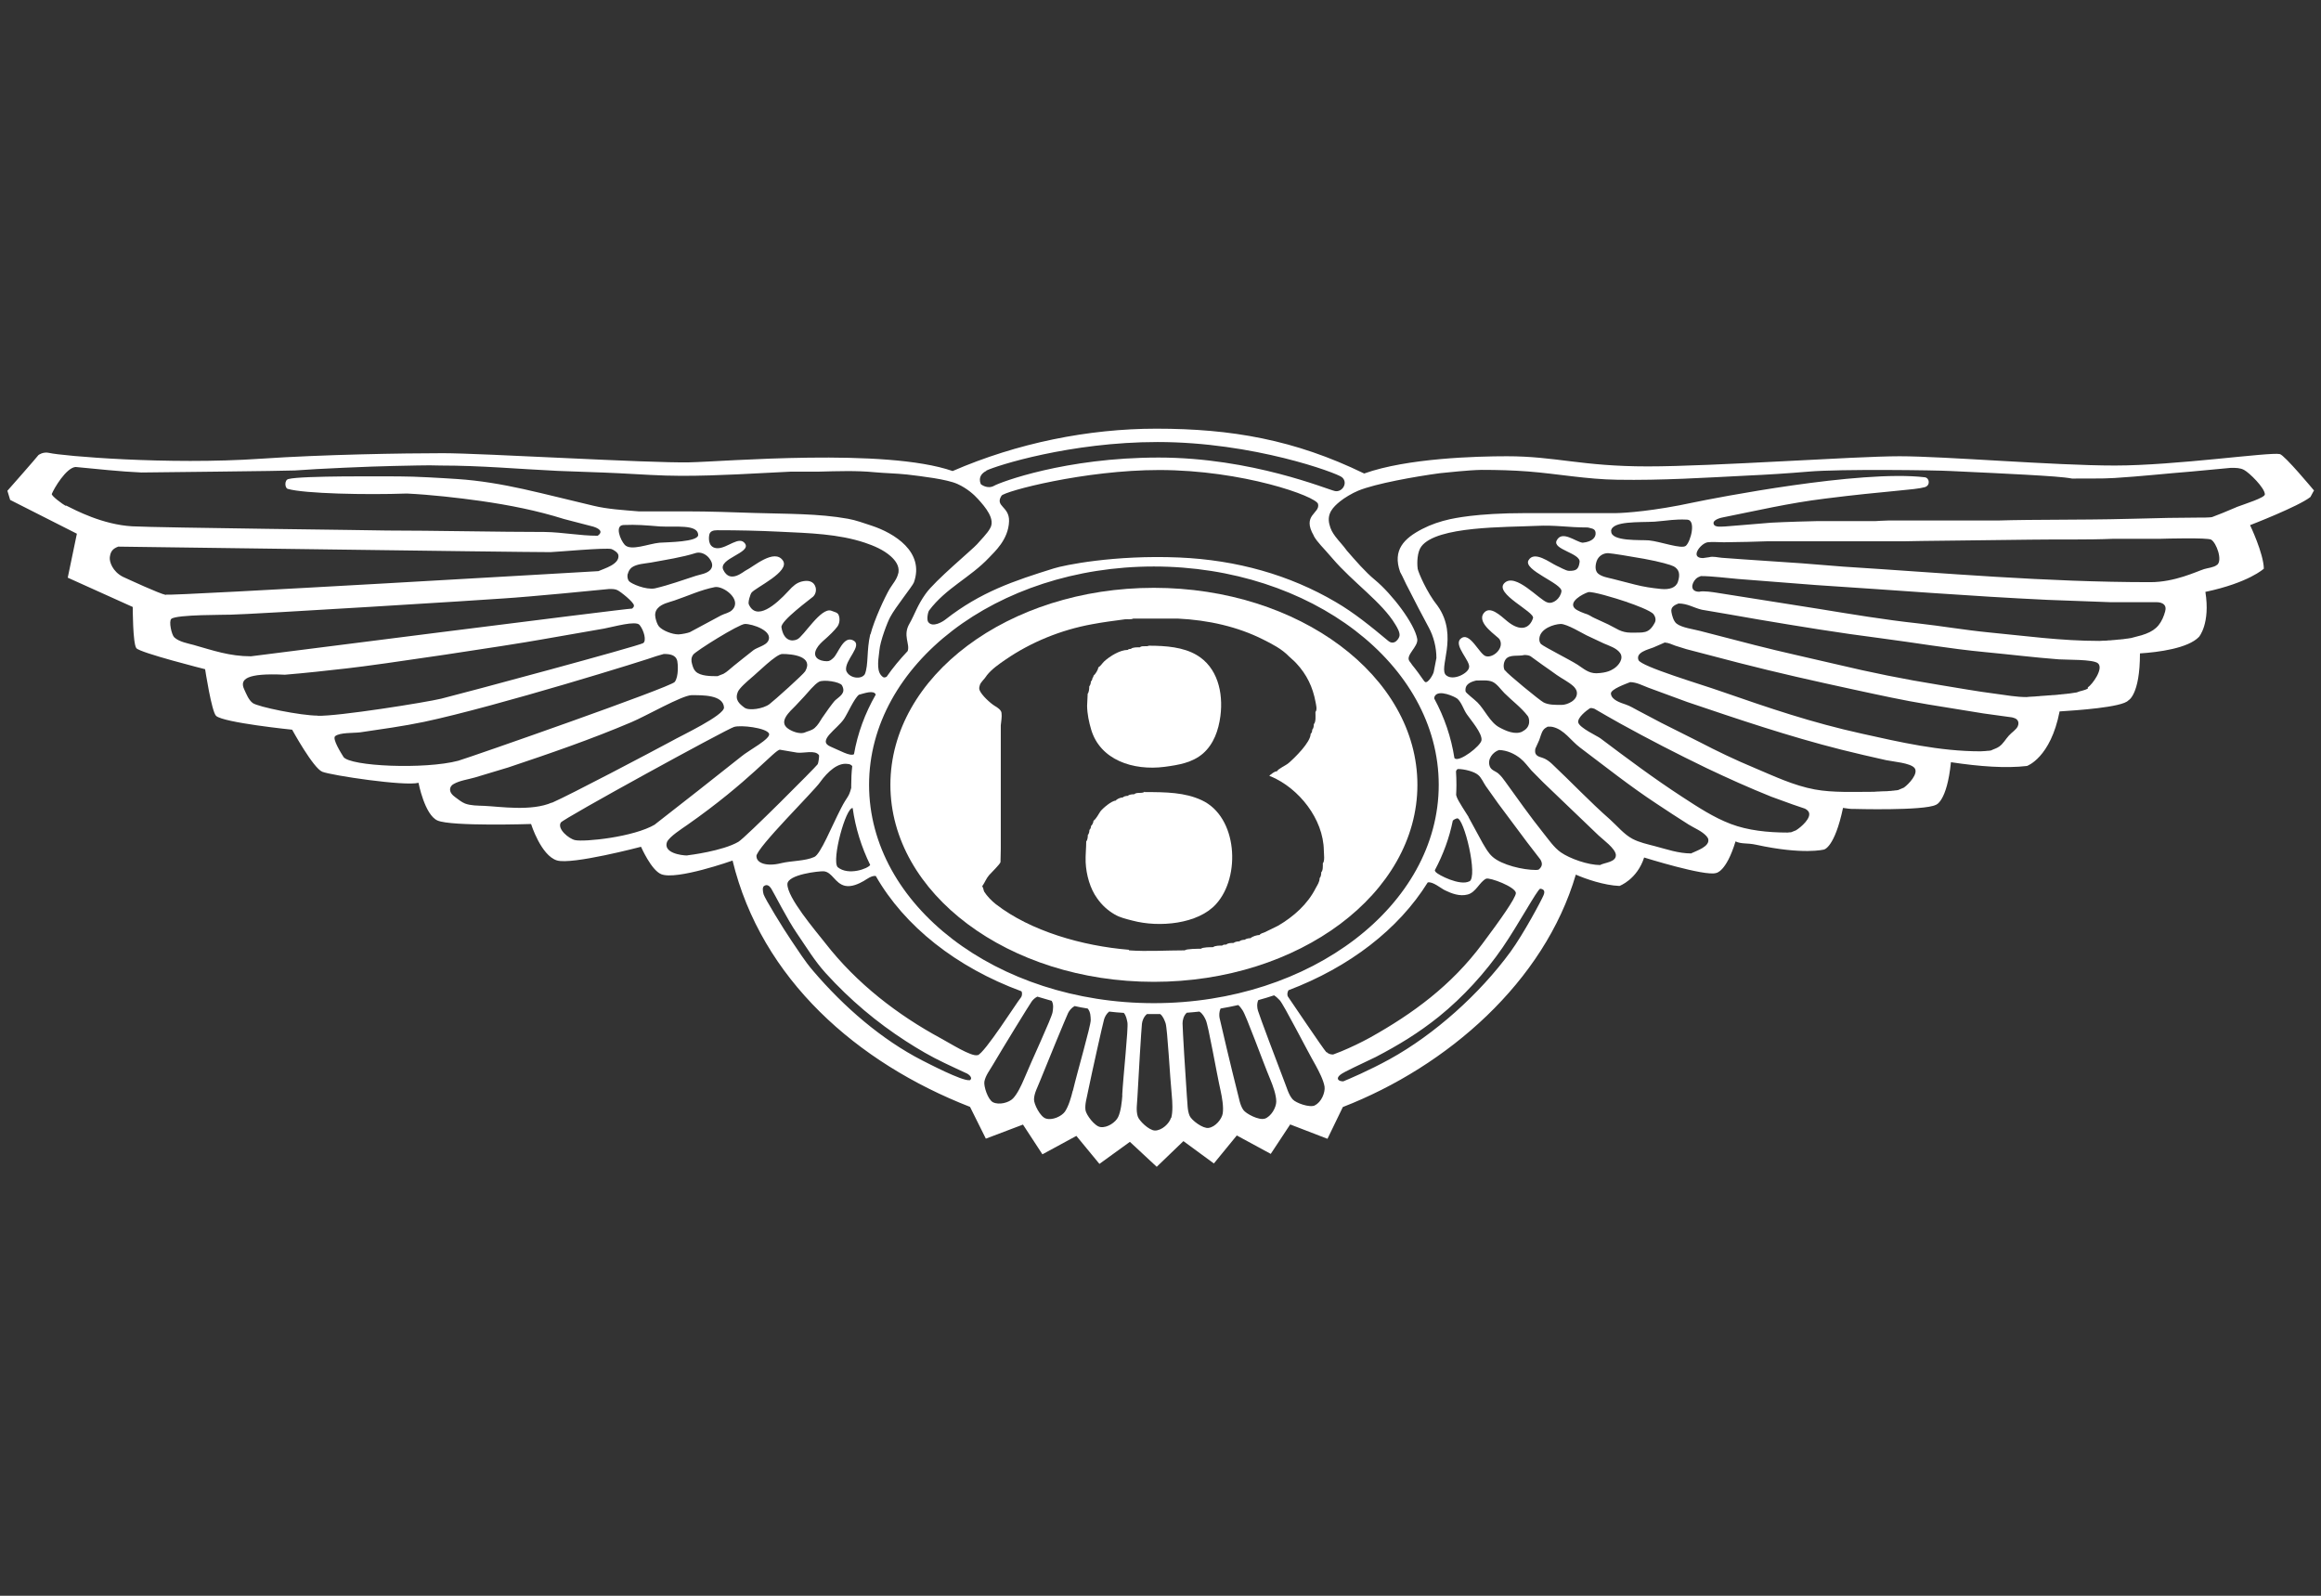 <?xml version="1.0" encoding="UTF-8"?>
<svg id="Layer_1" data-name="Layer 1" xmlns="http://www.w3.org/2000/svg" viewBox="0 0 160 110">
  <rect x="0" y="0" width="160" height="110" fill="#333333" stroke="none"/>
  <defs>
    <style>
      .cls-1 {
        fill-rule: evenodd;
      }

      .cls-1, .cls-2 {
        fill: #fff;
      }
    </style>
  </defs>
  <g id="bentley">
    <g>
      <path class="cls-1" d="M97.71,54.1c0-7.49-8.15-13.58-18.17-13.58s-18.16,6.09-18.16,13.58,8.15,13.58,18.16,13.58,18.17-6.09,18.17-13.58ZM77.82,65.47c-3.2-.26-6.79-1.29-9.18-3.15-.29-.23-.6-.55-.79-.85-.06-.1-.05-.27-.14-.36,0-.02.02-.03.02-.05.16-.23.26-.51.45-.73.14-.16.75-.75.79-.9,0-.31.02-.61.02-.92v-7.43c0-.36,0-.72,0-1.08.02-.27.09-.56.05-.86-.02-.2-.29-.38-.45-.47-.32-.19-.96-.78-1.07-1.12-.04-.1,0-.25.03-.34.09-.23.31-.39.44-.6.01-.02.03-.04.04-.06.35-.44.86-.79,1.3-1.09,1.75-1.2,3.81-2.04,5.95-2.43.74-.14,1.51-.24,2.27-.34.18-.02.43.03.57-.05,1.02,0,2.04,0,3.07,0,2.11.1,4.13.56,5.88,1.44.62.31,1.29.65,1.79,1.17.16.16.34.29.5.47.72.77,1.14,1.64,1.33,2.68.03.17.13.53-.01.68,0,.25.05.67-.11.84,0,.13-.02.29-.11.38,0,.11-.03.22-.11.29,0,.57-1.08,1.63-1.52,2.01-.21.18-.67.36-.81.57-.18,0-.37.19-.51.29,0,.05.09.05.12.07,1.9.81,3.6,2.91,3.63,5.1,0,.23.08.72-.07.88,0,.2.02.49-.11.62,0,.14-.02.31-.11.4,0,.27-.16.48-.27.69-.56,1.11-1.52,1.96-2.59,2.59-.3.15-.61.3-.92.45-.12.06-.28.07-.36.19-.17,0-.51.1-.62.22-.11,0-.32.03-.4.11-.11,0-.3.03-.37.11-.12,0-.32.03-.4.11-.16,0-.4,0-.5.11-.1,0-.22,0-.29.07-.16,0-.51,0-.62.11-.18,0-.74,0-.84.11-.22,0-1.01,0-1.12.11-1.28,0-2.58.09-3.84,0Z"/>
      <path class="cls-1" d="M159.5,33.79s-2.02-2.43-2.34-2.49c-.72-.15-7.19.79-11.37.79s-11.73-.64-14.84-.64-12.81.7-17.37.7-6.34-.7-9.7-.7c-2.09,0-6.88.13-9.84,1.19-4.79-2.33-9.15-3.09-14.33-3.09-4.69,0-9.59.99-14.04,2.92-4.63-1.61-15.73-.65-18.15-.6-2.78.06-14.26-.63-16.98-.63s-8.32.09-12.55.38c-6.44.44-13.72-.19-14.6-.4-.43-.1-.74.15-.74.15-.19.25-2.14,2.46-2.14,2.46l.19.63,4.6,2.33-.63,3.03,4.48,2.02s0,2.52.25,2.84c.25.32,4.74,1.45,4.74,1.45,0,0,.45,2.95.76,3.22.53.47,5.24.95,5.24.95,0,0,1.45,2.65,2.08,2.9.63.25,5.68,1.01,6.63.76,0,0,.42,2.21,1.31,2.6.96.42,6.45.24,6.45.24,0,0,.68,2.17,1.78,2.51,1.02.32,5.8-.94,5.8-.94,0,0,.7,1.61,1.39,1.89,1.06.43,4.92-.94,4.92-.94,1.98,8.17,8.59,13.95,16.37,16.98l1.09,2.19,2.56-.97,1.34,2.05,2.34-1.27,1.59,1.93,2.1-1.52,1.85,1.72,1.84-1.77,2.1,1.54,1.58-1.93,2.34,1.27,1.34-2.03,2.57.99,1.06-2.19c7.21-2.8,13.89-8.63,16.06-16.02.68.3,1.96.74,3.01.78,0,0,1.21-.44,1.7-1.96,0,0,4.19,1.31,4.95,1.07,0,0,.7-.04,1.35-2.18.43.2.78.09,1.42.23,3.26.71,4.68.33,4.68.33,0,0,.73-.12,1.31-2.87.29.04.5.08.72.07,0,0,4.84.14,5.68-.28,0,0,.76-.19,1.04-2.94,1.99.3,3.79.43,5.24.26,0,0,1.63-.56,2.25-3.76,1.1-.07,4.33-.28,4.74-.76,0,0,.8-.37.8-3.24,1.27-.08,3.32-.35,4.07-1.14,0,0,.79-.91.44-3.1,2.99-.63,4.03-1.6,4.03-1.6-.02-1.06-.95-3-.95-3,0,0,3.34-1.29,4.16-1.94l.26-.48ZM67.99,32.44c.69-.34,5.78-1.97,11.81-1.97,6.62,0,12.37,2.14,12.7,2.42.46.37.04,1.06-.47.96-.51-.1-5.72-2.31-12.16-2.31s-10.93,1.71-11.33,1.94c-.47.27-.92-.1-.92-.1,0,0-.31-.58.37-.92ZM90.56,36.93c.26.47.61.76,1.3,1.57,1.4,1.64,3.42,3.02,4.33,4.55.12.19.31.52.29.75-.01.2-.36.74-.79.37-1.2-1-2.34-1.93-3.61-2.67-3.18-1.87-6.83-2.9-10.79-3.07-4.48-.19-7.95.53-8.64.75-2.76.86-5.04,1.62-7.47,3.52-.17.14-.89.59-1.19.18-.12-.16-.03-.68.06-.8,1.16-1.55,2.83-2.26,4.14-3.65.34-.37,1.33-1.22,1.37-2.5.03-1.04-1-1.01-.52-1.76.21-.31,5.72-1.77,10.87-1.77,5.75,0,10.82,1.81,10.95,2.34.16.66-1.14.74-.29,2.19ZM4.56,34.88c-.26-.12-1.03-.71-.99-.83.15-.38.99-1.81,1.64-1.86,1.39.13,3.11.32,4.54.38,0,0,10.27-.11,10.58-.14,1.55-.12,5.23-.28,6.81-.31.88-.01,2.37-.07,3.21-.03,2.85,0,5.36.24,8.11.37,1.41.06,2.78.09,4.19.16,1.42.07,2.88.18,4.33.18,2.6,0,5.04-.17,7.57-.29h1.94c1.21-.03,2.55-.08,3.77.04.76.07,1.53.08,2.27.16,1,.12,2.74.32,3.47.65.67.3,1.16.75,1.42,1.04.5.55,1.23,1.4.82,2.04-.17.32-.64.79-.89,1.08-.33.37-2.9,2.5-3.54,3.41-.58.81-.75,1.42-1.11,2.05-.49.82.05,1.42-.13,1.9-.53.56-1.02,1.15-1.45,1.77-.1.05-.18.07-.25.02-.44-.31-.36-.97-.25-1.82.05-.65.56-1.98.75-2.32.36-.68,1.53-2.12,1.63-2.38.75-2.1-1.34-3.4-2.93-3.92-.53-.17-1.05-.37-1.61-.47-2.05-.37-4.24-.33-6.44-.4-1.52-.05-3.11-.11-4.66-.11h-3.33c-1.06-.09-2.14-.15-3.13-.39-1.7-.4-3.13-.77-4.83-1.15-1.45-.32-3.01-.59-4.56-.69-1.05-.07-2.88-.18-3.98-.18-.8,0-6.76-.06-7.64.18-.3.06-.26.63-.05.68,1.14.33,5.39.42,8.21.32,1.65.08,3.5.29,5.07.51,2.02.29,3.89.66,5.77,1.25l2,.52c.33.1.76.32.31.63-1.24,0-2.39-.24-3.64-.26-3.16,0-7.73-.1-10.9-.1-.33-.02-15.71-.19-17.55-.29-2.04-.12-3.89-1.1-4.57-1.44ZM57.24,51.46c-.93-.4.46-1.19.94-1.9.26-.39.7-1.41,1.03-1.67.35-.09,1.03-.35,1.16-.01-.74,1.29-1.25,2.67-1.5,4.11-.27.16-.94-.24-1.63-.53ZM59.99,59.62c-.14.25-1.51.77-2.25.15-.42-.52.57-4.13,1.04-4.07.19,1.37.6,2.68,1.21,3.93ZM43.28,39.56c.04-.17.13-.34.28-.45.34-.24.89-.26,1.3-.33,1.07-.2,2.12-.35,3.14-.67.31-.07.64.08.85.32.2.24.37.56.12.85-.24.26-.66.31-.99.41-.94.3-1.82.63-2.84.87-.64.11-1.62-.32-1.78-.5-.1-.12-.13-.33-.09-.5ZM43.07,37.56c-.31-.34-.71-1.34-.09-1.37.9-.04,1.53.02,2.53.1,1.04.06,2.58-.17,2.62.57.03.51-2.14.51-2.66.55-.77.07-1.99.6-2.41.14ZM45.35,41.92c.28-.31.77-.4,1.15-.53.92-.31,1.8-.73,2.78-.92.59-.1,1.89.86,1.2,1.57-.2.21-.52.25-.77.38-.72.39-1.44.78-2.16,1.16-.16.06-.54.14-.78.15-.44,0-1.09-.26-1.34-.54-.12-.14-.2-.4-.24-.58-.06-.26-.02-.5.16-.69ZM47.78,45.13c.21-.27,3.14-2.1,3.57-2.12.5-.01,2.01.48,1.59,1.2-.16.28-.74.42-.99.6-.5.4-.87.68-1.37,1.09-.24.19-.45.41-.71.55-.13.05-.27.1-.4.16-.48,0-1.2,0-1.52-.33-.14-.14-.19-.33-.24-.5-.07-.23-.07-.45.07-.64ZM50.86,47.7c.11-.27.67-.75.89-.94.47-.38,1.75-1.68,2.18-1.68.68,0,2.17.15,1.58,1.19-.12.21-2.15,2.03-2.47,2.27-.43.32-1.41.47-1.72.24-.35-.26-.68-.54-.46-1.07ZM54.84,48.65c.19-.21.39-.42.59-.63.27-.29.69-.83,1.02-1.02.32-.18,1.45,0,1.59.24.3.54-.15.75-.45,1.02-.15.13-.74.96-.91,1.22-.15.24-.3.51-.52.7-.22.19-.47.21-.73.33-.32.09-.8-.07-1.1-.28-.7-.49.12-1.18.52-1.59ZM59.99,43.73c-.26,1.11-.11,2.1-.37,2.74-.24.4-1.1.29-1.29-.25-.13-.72,1.19-1.73.48-2.08-.68-.34-1.03.93-1.37,1.22-.13.12-.24.22-.43.22-.55,0-1.05-.28-.71-.88.13-.24.37-.46.59-.65.25-.22.63-.58.83-.85.16-.21.2-.56.09-.81-.07-.18-.31-.21-.5-.29-.71-.27-1.92,1.78-2.35,1.97-.4.19-.95.07-1.09-.83-.07-.44,1.99-1.94,2.18-2.11.17-.16.24-.43.17-.66-.12-.41-.52-.5-.97-.38-.33.09-.57.28-.9.65-.89.97-2.21,2.08-2.73.92-.07-.14.1-.7.19-.81.29-.36,2.68-1.45,2.16-2.21-.59-.86-2.05.44-2.52.66-.17.06-1.11.98-1.59-.02-.37-.78,1.95-1.17,1.5-1.81-.4-.57-1.22.33-1.9.32-.58-.01-.63-.56-.57-.9.04-.28.28-.34.56-.34,1.44,0,2.85.03,4.26.1,2.11.1,4.07.15,5.91.76.62.21,1.29.49,1.79.94.3.27.59.64.53,1.09,0,.03-.01.06-.02.09-.1.42-.37.7-.59,1.06-.35.6-1.06,2.13-1.32,3.13ZM11.43,41.01c-.5-.11-2.45-1.02-2.96-1.25-.72-.37-.94-1.05-.9-1.35.05-.41.21-.59.58-.73.67,0,27.31.38,29.8.38.27,0,3.88-.33,4.21-.21.16.06.44.24.47.42.09.63-.98.92-1.38,1.1-.05,0-29.35,1.72-29.81,1.62ZM13.4,44.47c-.44-.12-1.05-.22-1.39-.54-.18-.17-.39-1.11-.2-1.27.36-.31,3.84-.27,4.1-.29,1.43-.02,17.88-1.04,18.83-1.12,1.76-.11,6.6-.58,7.26-.65.21,0,.4,0,.56.08.22.1,1.12.82,1.14,1.05.01.1-.05.15-.12.22-.47,0-26.19,3.28-26.28,3.29-1.48,0-2.63-.41-3.91-.77ZM21.9,49.33c-1.15,0-4.12-.6-4.48-.87-.29-.22-.44-.63-.58-.93-.34-.71.13-1.15,2.8-1.02,1.46-.12,2.88-.28,4.3-.44,2.2-.24,11.13-1.58,13.4-1.99,1.44-.25,2.87-.5,4.3-.75.66-.12,2.19-.57,2.45-.25.3.37.49,1.09.25,1.25-.31.2-12.34,3.44-13.92,3.83-1.02.25-7.15,1.23-8.53,1.18ZM23.68,52.18c-.17-.27-.78-1.24-.58-1.43.32-.27,1.28-.21,1.74-.27,1.49-.22,2.95-.42,4.39-.72,5-1.06,15.55-4.34,16.01-4.53.17-.05.35-.1.52-.15.42,0,.83.06.93.48.04.17.11,1.08-.18,1.45-.28.36-13.98,5.15-14.92,5.43-2.3.61-7.48.39-7.92-.27ZM38.05,55.32c-1.41.62-3.57.28-4.66.23-.47-.02-.93-.01-1.33-.16-.25-.1-.46-.28-.68-.44-.18-.13-.39-.33-.35-.59.02-.14.13-.26.25-.32.42-.24.99-.31,1.47-.45.76-.23,1.53-.46,2.29-.69,2.87-.96,5.74-1.95,8.49-3.12.98-.41,3.45-1.83,4.13-1.86.78,0,2.18-.03,2.25.84.04.55-2.96,1.95-3.64,2.34-1.45.78-6.93,3.67-8.23,4.24ZM45.16,56.83c-1.48.88-4.9,1.22-5.52,1.08-.42-.09-1.25-.77-.98-1.21.16-.27,11.45-6.45,11.94-6.59.47-.15,2.21.06,2.41.45.18.35-1.42,1.17-1.91,1.59-.4.33-5.51,4.35-5.94,4.67ZM47.38,58.97c-.45,0-1.67-.19-1.4-.93.18-.38,1.02-.91,1.39-1.17,4.29-3,6.08-5.23,6.4-5.19.34.05.83.15,1.18.2.45.06,1.25-.21,1.51.18.02.04-.03.53-.1.63-.15.21-4.97,5.05-5.46,5.34-1.08.63-3.4.92-3.51.93ZM52.14,59.03c0-.59,4-4.52,4.4-5.12.53-.74,1.23-1.35,1.88-1.25.15,0,.26.06.33.15-.05.43-.07.86-.07,1.3v.2s-.01.04-.01.04c-.18.66-.25.5-.69,1.36-.67,1.3-1.41,3.16-1.84,3.36-.63.29-1.59.26-2.29.43-.99.25-1.7,0-1.7-.47ZM66.82,74.46c-.53.05-2.84-1.16-3.26-1.37-2.78-1.43-5.37-3.66-7.51-6.17-.57-.66-1.02-1.39-1.5-2.09-.56-.82-1.81-2.87-1.91-3.18-.05-.18-.12-.53.07-.6.18-.1.34.02.46.21.22.36,1.1,2.11,1.76,3.07.7,1.02,1.22,1.9,1.99,2.75,1.69,1.86,3.53,3.4,5.53,4.69.85.55,1.74,1.07,2.65,1.5.53.25,1.05.5,1.58.74.11.07.22.15.26.28.02.06-.02.17-.13.18ZM67.39,72.73c-.41.14-1.97-.86-2.54-1.16-2.97-1.61-5.78-3.76-7.96-6.56-.69-.88-2.63-3.14-2.61-4.07.02-.66,2.17-.9,2.51-.88.59.06.77.84,1.46,1,.44.1.94-.13,1.29-.33.22-.13.53-.38.83-.35,1.98,3.47,5.56,6.3,10.04,7.95,0,.02.02.04.03.05.04.17-.01.32-.07.39-.24.27-2.51,3.86-2.98,3.97ZM69.83,75.72c-.28.29-.96.47-1.38.26-.35-.18-.65-1.11-.59-1.43.08-.42.38-.79.61-1.19.7-1.19,2.44-4.02,2.64-4.31.08-.12.22-.26.4-.35.33.1.66.2.99.29.15.26.09.58.06.78-.06.4-1.47,3.4-1.97,4.62-.17.4-.45,1.01-.76,1.33ZM73.95,75.19c-.1.42-.28,1.06-.54,1.44-.23.32-.87.62-1.32.47-.38-.12-.82-.99-.81-1.32.01-.43.25-.84.42-1.28.51-1.28,1.78-4.35,1.93-4.67.08-.16.23-.36.45-.48.29.07.59.12.9.17.21.24.2.58.21.8,0,.41-.93,3.59-1.23,4.87ZM77.37,75.5c-.03.43-.1,1.1-.29,1.5-.17.36-.75.76-1.22.69-.4-.05-.98-.84-1.03-1.16-.06-.43.1-.87.18-1.33.28-1.35,1-4.59,1.1-4.93.05-.17.16-.39.35-.54.33.04.67.07,1.01.09.17.2.21.47.25.66.07.4-.29,3.7-.36,5.01ZM59.91,54.1c0-8.3,8.81-15.05,19.63-15.05s19.64,6.75,19.64,15.05-8.81,15.05-19.64,15.05-19.63-6.75-19.63-15.05ZM113.34,38.52c1.1.2,1.85.42,2.04.52.39.22.45.56.29,1.06-.14.43-.61.55-1.15.5-.7-.07-1.2-.15-1.8-.3-.52-.13-1.04-.27-1.56-.4-.32-.08-.72-.14-.98-.35-.25-.2-.21-.59-.11-.88.13-.35.45-.54.78-.54.32.02,1.42.2,2.49.39ZM111.06,36.61c.05-.72,1.96-.59,3-.65,1-.08,1.34-.18,2.25-.14.62.03.25,1.49-.09,1.8-.29.26-1.78-.3-2.55-.37-.52-.05-2.64.1-2.6-.64ZM112.2,41.52c.48.16,1.59.57,1.79.82.12.16.19.39.08.59-.42.79-.79.66-1.63.68-.71,0-1.01-.3-1.58-.57-.3-.14-.6-.28-.91-.42-.27-.12-.25-.15-.52-.27-.22-.07-.73-.25-.89-.43-.4-.45.53-.96.94-1.1.27-.07,1.76.37,2.71.69ZM101.24,56.32c-.16-.27-.72-1.09-.82-1.39-.01-.03-.03-.08-.04-.13.01-.23.02-.47.02-.7,0-.31-.01-.62-.03-.93.03-.09.08-.15.14-.16.41,0,1.1.16,1.39.41.23.2.35.51.52.76l.86,1.21,2,2.68.91,1.18c.17.29.12.5-.13.7l-.16.02c-.93,0-2.37-.35-3-.9-.32-.28-.48-.61-.69-.95l-.98-1.8ZM101.29,60.75c-.64.34-2.15-.44-2.32-.64-.03-.04-.05-.08-.06-.12.58-1.09,1-2.23,1.24-3.42.08-.08.18-.13.3-.16.47-.06,1.46,4.04.84,4.35ZM103.74,46.22c-.13-.2-.1-.54.04-.75.26-.39.9-.21,1.31-.32.15,0,.29.02.41.08.29.22.54.38.83.6.32.21.67.48.99.7.37.26.79.46,1.13.76.12.11.22.25.25.4.09.59-.67.9-1.04.9-.44,0-.9.01-1.25-.17-.27-.14-2.5-1.97-2.66-2.21ZM104.96,50.42c-.5.26-1.16-.04-1.6-.28-.64-.34-1.01-1.22-1.51-1.72-.22-.22-.81-.66-.82-.76-.07-.5.36-.66.73-.75.38,0,.82-.05,1.13.09.32.15.56.52.82.78.53.53,1.16.99,1.61,1.58.1.13.26.75-.36,1.05ZM106.25,44.41c-.12-.1-.15-.27-.13-.43.08-.65.98-.95,1.47-.97.43,0,1.5.65,1.77.78.4.19.79.37,1.19.56.36.16.88.31,1.13.66.28.39-.11.88-.43,1.08-.18.11-.45.29-1.2.32-.56,0-.88-.32-1.3-.59-.55-.35-2.28-1.22-2.5-1.41ZM109.1,37.41c-.47-.05-1.42-.89-1.79-.15-.32.62,1.67.87,1.58,1.49-.07.52-.26.6-.72.6-.21.01-.7-.29-.86-.35-.46-.21-1.54-1.07-1.94-.38-.4.68,2.34,1.6,2.27,2.14-.07.5-.58.9-.96.77-.53-.13-2.22-2.11-2.98-1.33-.71.72,2.12,1.98,1.98,2.41-.24.73-.88.95-1.78.21-.47-.39-1.2-1.11-1.62-.55-.52.7.97,1.58,1.1,1.81.33.59-.42,1.27-.92,1.16-.46-.06-1.14-1.8-1.78-1.2-.49.45.71,1.54.59,1.97-.05.4-1.07.93-1.55.56-.65-.43.89-2.69-.62-4.81-.73-.9-1.33-2.31-1.37-2.55-.06-.43-.03-1.17.25-1.54,1.06-1.42,5.86-1.32,7.91-1.42,1.37-.07,2.15.11,3.56.11.22.06.5.06.54.33.05.33-.2.65-.88.72ZM100.45,48.15c.32.28.43.75.67,1.09.29.42,1.06,1.3,1.01,1.78-.04.39-1.52,1.53-1.84,1.26,0,0-.02-.02-.03-.03-.22-1.43-.69-2.81-1.39-4.1,0-.06.01-.11.03-.15.26-.52,1.43.05,1.54.15ZM80.72,77.06c-.11.38-.62.87-1.1.87-.4,0-1.1-.67-1.19-.98-.13-.41-.04-.88-.02-1.34.07-1.38.27-4.69.31-5.04.02-.2.13-.5.35-.67.16,0,.33,0,.48,0,.14,0,.29,0,.43,0,.21.17.3.44.37.63.13.39.3,3.7.43,5,.04.43.08,1.1-.04,1.53ZM84.29,76.75c-.06.39-.51.94-.98,1-.39.06-1.17-.53-1.3-.83-.17-.39-.14-.87-.19-1.33-.1-1.38-.3-4.69-.3-5.05,0-.21.07-.53.29-.73.29-.02.59-.05.87-.08.23.14.36.4.44.58.18.36.74,3.63,1.03,4.91.09.42.21,1.08.14,1.53ZM87.18,77.11c-.39.13-1.28-.33-1.47-.6-.25-.36-.3-.85-.43-1.31-.35-1.37-1.14-4.69-1.21-5.04-.03-.17-.03-.42.07-.64.41-.07.82-.15,1.22-.24.13.11.22.25.29.35.25.34,1.4,3.54,1.92,4.78.17.41.41,1.05.41,1.52,0,.41-.35,1.04-.81,1.19ZM90.64,76.2c-.37.17-1.31-.17-1.53-.42-.29-.33-.4-.81-.58-1.25-.51-1.32-1.71-4.51-1.81-4.86-.06-.19-.09-.48.02-.73.37-.1.73-.21,1.09-.33.16.1.29.24.39.34.28.3,1.82,3.34,2.49,4.51.21.39.53,1,.6,1.45.05.4-.22,1.07-.67,1.28ZM91.44,72.54c-.23-.24-2.53-3.67-2.64-3.82-.09-.12-.06-.32.02-.46,4.2-1.59,7.6-4.21,9.6-7.43.34-.09.93.42,1.19.54.45.22,1.02.44,1.57.29.58-.16.82-.88,1.27-1.09.25-.1,2.02.56,2.05.99-.02.36-1.1,1.88-2.32,3.51-2.13,2.86-4.78,4.8-7.73,6.45-.64.35-1.31.67-1.98.95l-.57.22c-.18,0-.34-.05-.45-.17ZM106.41,61.7c-.13.33-1.38,2.67-2.29,3.92-2.13,2.91-5.24,5.69-8.3,7.38-1.45.8-2.9,1.41-3.22,1.54-.36,0-.52-.2-.21-.45.23-.2,1.47-.75,2.45-1.23,1.57-.82,2.94-1.65,4.35-2.78,1.68-1.36,3.21-3.04,4.41-4.79,1.08-1.58,2.34-3.91,2.57-4.03.29.03.34.19.24.44ZM110.32,59.63c-.85,0-2.1-.44-2.73-.88-.48-.34-.85-.9-1.2-1.33-.92-1.15-1.77-2.36-2.63-3.55-.14-.2-.28-.38-.47-.55-.2-.17-.49-.22-.59-.49-.19-.5.22-1,.64-1.13.56.02,1.07.26,1.47.58.3.24.51.55.76.83.27.27.53.54.8.81,1.28,1.22,2.56,2.45,3.83,3.67.32.3,1.13.88,1.19,1.32,0,.02,0,.04,0,.06-.01.46-.77.49-1.07.65ZM116.61,58.83c-.92,0-1.71-.29-2.52-.5-.53-.14-1.09-.26-1.56-.51-.58-.31-1.03-.87-1.54-1.33-1.38-1.21-2.65-2.56-4.01-3.84-.15-.14-.31-.26-.49-.35-.21-.11-.51-.11-.63-.34-.05-.1-.04-.24-.02-.35.09-.2.18-.4.27-.6.09-.23.14-.5.28-.69.08-.11.19-.17.3-.23.04,0,.07,0,.11,0,.04,0,.07,0,.11,0,.04,0,.09.01.13.02.8.19,1.24.94,1.88,1.42,1.74,1.31,3.45,2.67,5.26,3.86.74.49,1.48.98,2.23,1.45.4.25.91.44,1.24.81.02.03.04.07.07.1.01.02.02.04.03.06.17.54-.82.84-1.16,1.01ZM123.82,57.23c-.12.05-.23.09-.35.14-.08,0-.16.01-.24.02-1.37,0-2.75-.15-3.91-.59-1.19-.45-2.28-1.17-3.34-1.86-1.94-1.26-3.8-2.65-5.66-4.05-.2-.15-1.42-.71-1.52-1.08-.08-.34.57-.84.82-1,.05,0,.09,0,.13,0,.05.02.1.03.15.04.6.35,1.21.7,1.82,1.04,1.94,1.07,3.92,2.09,5.93,3.06,1.47.7,2.94,1.36,4.46,1.97.49.18.98.36,1.46.53.28.1.56.19.85.29.1.05.2.12.26.22.23.41-.53,1.06-.85,1.26ZM131.25,54.29c-.13.06-.27.12-.4.17-.04,0-.09.01-.13.02-.06,0-.12.01-.18.02-.06,0-.12.01-.18.02-.1,0-.19.01-.29.02-.19,0-.37.01-.55.02-.11,0-.22.01-.33.02-1.38,0-2.83.07-4.08-.16-1.47-.27-2.84-.93-4.17-1.49-1.3-.54-2.57-1.15-3.82-1.8-.86-.43-1.72-.87-2.59-1.3-.54-.29-1.09-.57-1.63-.86-.27-.14-.52-.3-.81-.4-.38-.13-1.01-.32-1.04-.76-.02-.3,1.03-.67,1.33-.79.45.01.84.23,1.24.38.9.33,1.8.66,2.69.99,3.49,1.18,6.99,2.37,10.64,3.29,1.01.25,2.03.49,3.07.72.47.1,1.68.19,1.96.54.3.38-.42,1.13-.72,1.34ZM139.11,50.04c-.12.27-.43.44-.63.67-.22.24-.38.55-.66.75-.18.13-.37.17-.57.27-.04,0-.09.01-.13.02-.08,0-.16.01-.24.02-.11,0-.23.01-.35.02-2.84,0-5.58-.64-8.15-1.21-3.54-.78-6.41-1.77-9.76-2.93-1.29-.46-5.49-1.7-5.67-2.15-.21-.54.68-.73,1.03-.87.26-.11.52-.23.78-.34.28.02.48.13.73.22.26.08.52.16.77.24,1.21.32,2.43.63,3.64.95,2.61.67,5.24,1.26,7.92,1.84,1.67.36,3.39.74,5.1,1.02,1.28.21,2.55.41,3.82.62.66.09,1.31.18,1.96.27.14.04.29.07.38.2.08.11.08.27.02.4ZM143.94,47.45c-.24.16-.52.16-.78.28-.05,0-.09.02-.14.02-.04,0-.08.01-.13.02-.04,0-.09.01-.13.02-.05,0-.09.02-.14.02-.06,0-.12.01-.17.02-.07,0-.13.01-.2.02-.07,0-.13.01-.2.02-.07,0-.13.01-.2.02-.07,0-.14.01-.22.02-.1,0-.19.01-.29.02-.1,0-.19.01-.29.02-.09,0-.19.01-.29.02-.07,0-.13.01-.2.02-.09,0-.18.01-.27.02-.12,0-.25.01-.38.02-.07,0-.13.02-.2.02-.73,0-1.4-.13-2.09-.22-1.34-.17-2.65-.41-3.95-.62-2.37-.38-4.74-.86-7.04-1.41-1.9-.45-3.78-.85-5.65-1.33-1.26-.32-2.53-.65-3.79-.98-.45-.12-1.25-.22-1.61-.5-.21-.16-.32-.56-.36-.81-.06-.35.24-.48.49-.58.63,0,1.05.3,1.61.43,1.29.22,2.59.44,3.88.67,2.79.47,5.58.93,8.41,1.29,2.39.31,4.79.73,7.22.96,1.69.16,3.39.37,5.09.5.56.04,2.37-.01,2.7.27.42.35-.37,1.45-.7,1.67ZM149.2,42.34c-.29.84-.72,1.19-1.57,1.45-.24.06-.48.13-.72.19-.04,0-.09.01-.13.02-.04,0-.08.01-.13.02-.05,0-.09.01-.14.02-.05,0-.1.01-.15.02-.07,0-.13.01-.2.02-.08,0-.16.01-.24.02-.07,0-.15.02-.22.02-.07,0-.14.01-.2.02-.1,0-.19,0-.29.02-.16,0-.32.01-.48.02-2.66,0-5.14-.35-7.66-.59-1.63-.16-3.24-.44-4.86-.62-2.3-.25-4.57-.63-6.84-1-1.88-.3-3.75-.59-5.63-.89-.46-.07-.93-.15-1.39-.22-.25-.04-.95-.15-1.21-.07-.64,0-.56-.56-.23-.89.1-.1.22-.14.34-.19.78,0,1.82.14,2.56.2,1.8.14,3.59.28,5.39.42,5.3.34,10.61.77,15.95,1.02,1.45.05,2.88.11,4.33.16,1.06,0,2.12,0,3.18,0,.2,0,.41.04.54.19.15.17.07.44,0,.62ZM152.81,38.95c-.18.16-.65.21-.87.28-.53.17-2.02.9-3.7.9-7.25,0-14.17-.63-21.16-1.07-.96-.07-1.91-.16-2.87-.23-1.33-.09-2.66-.18-3.99-.27-.51-.04-1.02-.07-1.52-.11-.27-.02-.62-.12-.88-.04-.1.02-.19.03-.29.04-.04,0-.09.01-.13.02-.95,0-.16-1.02.32-1.09.29-.04.82,0,1.11,0,.65,0,2.72-.05,3.06-.07,2.04,0,3.84,0,5.88,0h3.6c.29-.02,6.07-.07,8.59-.11,1.91-.03,3.89.02,5.74-.06,1.08,0,2.16,0,3.25,0,.27-.01,3.23-.09,3.48.06.36.22.79,1.4.42,1.73ZM154.15,34.97c-.45.2-1.47.61-1.65.67-.11.04-.92.05-1.06.04-.18,0-1.45.02-1.97.02-.21,0-4.06.11-5.36.11-1.45,0-2.88.03-4.33.03-.32,0-1.98.03-2.07.04h-7.55l-.53.02-.33.02h-3.99c-.3,0-2.32.06-3.22.11-1.24.1-3.08.26-3.16.26-.24,0-.73.09-.8-.18-.08-.29.52-.43.71-.46,2.22-.44,4.45-.97,6.97-1.28,4.19-.53,6.2-.59,6.88-.79.4-.12.32-.64,0-.68-4.49-.53-14.53,1.44-15.97,1.74-2.68.58-4.66.72-5.32.73h-6.24c-3.47,0-4.98.38-5.21.42-.67.15-1.3.36-1.9.67-1.26.65-2.07,1.45-1.53,2.97.19.33.37.78.55,1.1.43.85.98,1.91,1.43,2.74.32.59.52,1.34.52,2.09l-.18.93c-.01.16-.4.84-.6.72-.02-.01-.06-.05-.1-.11-.25-.36-.5-.71-.78-1.05-.09-.13-.16-.23-.19-.26-.32-.42.61-1,.53-1.54-.18-1.06-1.74-3.1-2.91-4.07-.69-.57-1.33-1.32-1.94-2.02-.25-.35-.53-.63-.79-.97-.22-.3-.33-.49-.42-.86-.18-.74.27-1.19.74-1.57.28-.23.82-.56,1.26-.74,1.19-.49,3.97-.98,5.61-1.2.55-.05,1.88-.21,2.88-.23,1.11,0,2.18.03,3.22.11,2.03.16,4.02.54,6.14.57,3.08.05,6.04-.14,9.02-.29,1.33-.06,2.74-.15,4.16-.27,2.19-.19,8.85-.1,9.83-.04.48.03,4.9.21,7.13.38.5.04.9.08,1.22.14.98-.02,1.95.02,2.91-.04,1.79-.11,3.59-.31,5.36-.45l2.67-.25c.34,0,.64,0,.9.14.37.19,1.45,1.26,1.44,1.69,0,.23-1.36.65-1.97.88Z"/>
    </g>
    <path id="path2616" class="cls-2" d="M79.2,44.51c1.19,0,2.37.1,3.29.64,1.43.84,1.85,2.57,1.64,4.21-.13.98-.46,1.93-1.2,2.58-.73.63-1.67.79-2.65.92-2.18.28-4.44-.48-5.06-2.57-.15-.51-.27-1.06-.28-1.63.01-.28.03-.56.04-.84.09-.1.11-.36.11-.51.07-.07.11-.22.11-.33.06-.05.11-.16.11-.24.04-.04.07-.09.07-.16.12-.09.33-.42.33-.57.17-.1.27-.29.41-.42.38-.35,1.08-.79,1.62-.79.05-.06.14-.07.22-.07.11-.12.44-.11.62-.11.13-.14.45-.02.62-.11"/>
    <path id="path2620" class="cls-2" d="M78.92,54.6c1.47,0,2.76.02,3.92.56,2.48,1.15,2.71,5.27.99,7.16-1.24,1.38-3.92,1.63-5.76,1.14-.42-.11-.84-.2-1.22-.42-.5-.29-.89-.65-1.22-1.12-.48-.66-.75-1.61-.79-2.48-.02-.49.04-.97.04-1.44.09-.09.11-.3.11-.44.08-.08.11-.24.11-.35.07-.06.11-.17.11-.27.08-.07.17-.24.17-.36.2-.15.33-.44.47-.64.16-.22.79-.75,1.06-.75.09-.12.33-.22.49-.22.07-.08.24-.11.35-.11.09-.1.31-.11.44-.11.16-.17.55-.02.73-.18"/>
  </g>
</svg>